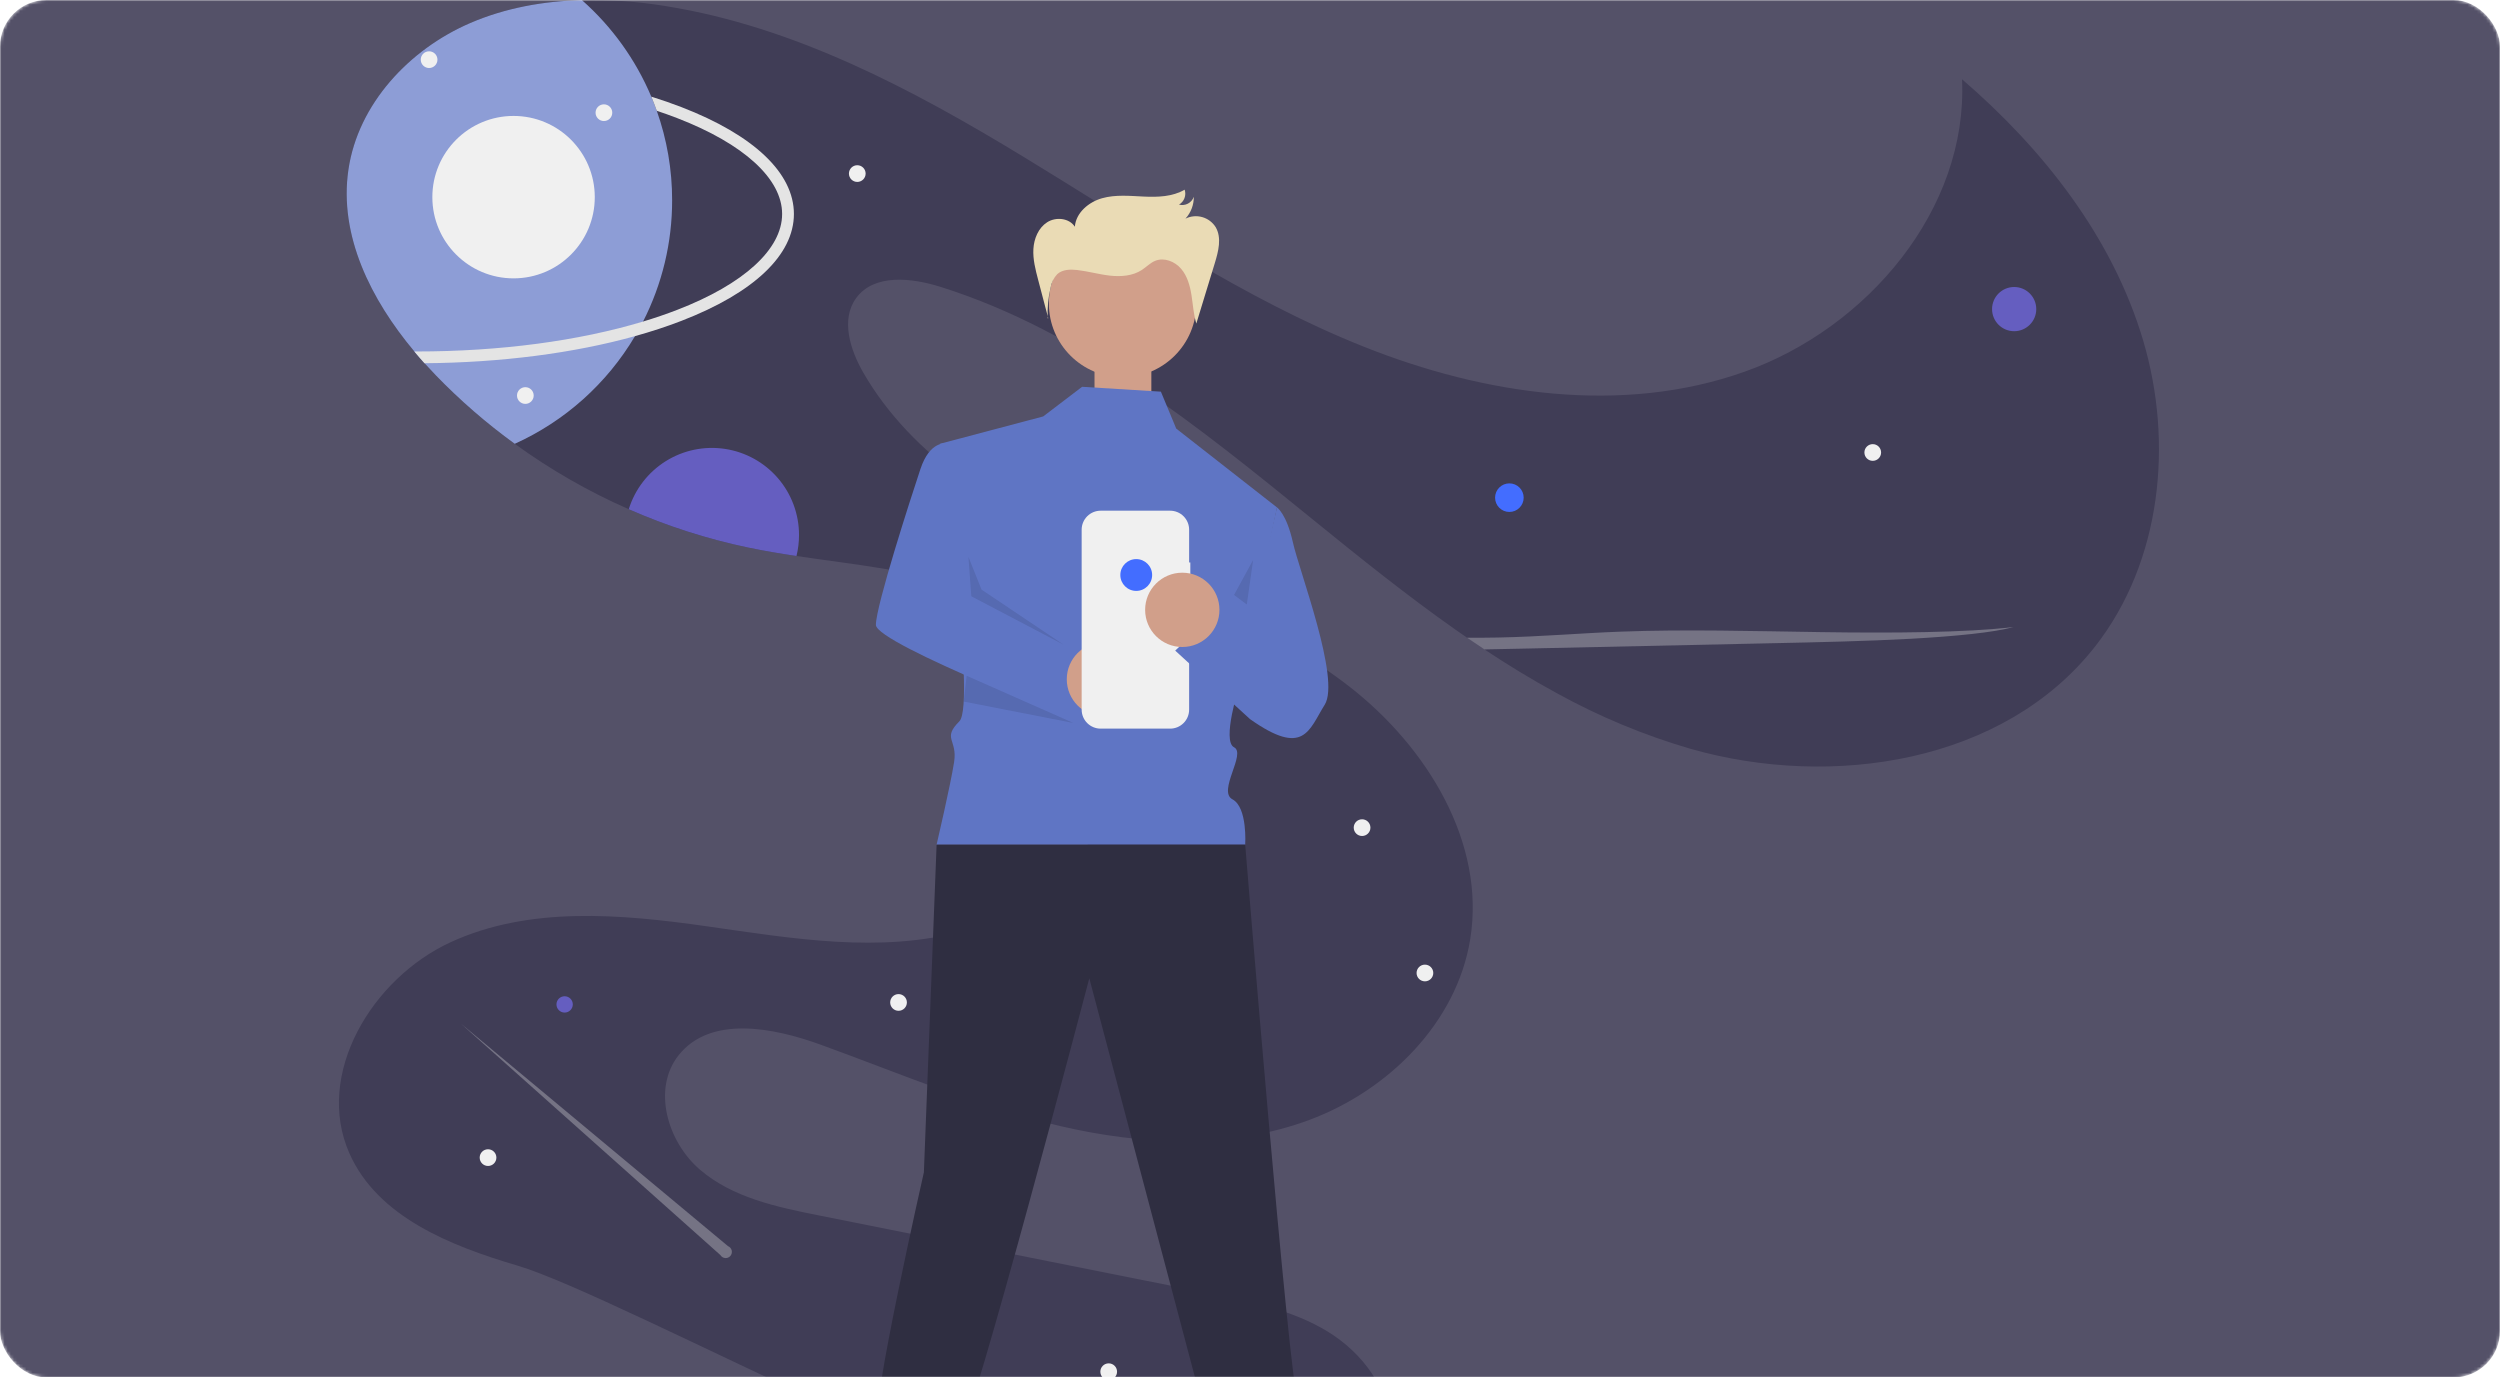 <svg width="804" height="443" viewBox="0 0 804 443" fill="none" xmlns="http://www.w3.org/2000/svg">
<mask id="mask0_466_2575" style="mask-type:alpha" maskUnits="userSpaceOnUse" x="0" y="0" width="804" height="443">
<rect width="804" height="443" rx="15" fill="white"/>
</mask>
<g mask="url(#mask0_466_2575)">
<rect width="804" height="443" rx="15" fill="#545168"/>
<path d="M673.84 207.842C644.568 245.275 589.335 253.846 543.634 240.809C528.68 236.439 514.254 230.433 500.617 222.901C492.696 218.599 484.965 213.881 477.391 208.853C475.527 207.621 473.664 206.37 471.819 205.094C470.562 204.235 469.309 203.366 468.061 202.485C452.421 191.482 437.394 179.411 422.619 167.409C385.736 137.449 347.842 106.567 302.526 92.272C293.19 89.328 281.112 87.951 275.339 95.86C270.33 102.726 273.387 112.447 277.626 119.813C293.348 147.094 321.886 164.32 350.451 177.566C379.014 190.812 409.272 201.544 434.102 220.911C458.933 240.278 477.89 271.059 472.811 302.131C468.434 328.908 446.572 350.662 421.153 360.143C395.735 369.618 367.386 368.298 340.963 362.146C314.54 355.987 289.457 345.242 263.956 335.982C248.581 330.392 228.482 326.526 218.28 339.317C209.664 350.125 214.617 367.174 225.109 376.169C235.601 385.164 249.801 388.177 263.35 390.88C305.419 399.282 347.488 407.681 389.557 416.078C402.462 418.649 415.67 421.339 426.914 428.187C438.158 435.028 447.228 446.979 446.906 460.137C446.584 473.105 437.09 484.563 425.455 490.305C413.826 496.041 400.397 496.925 387.441 496.306C338.891 493.981 199.703 416.848 166.319 406.988C144.868 400.659 121.414 391.361 112.368 370.907C101.106 345.445 119.639 314.638 144.937 303.009C170.229 291.374 199.551 293.951 227.117 297.867C254.683 301.784 283.159 306.768 309.992 299.326C336.825 291.885 361.41 267.629 358.763 239.912C356.458 215.795 334.735 197.622 311.874 189.612C293.98 183.34 274.941 181.634 256.143 178.81C250.925 178.034 245.726 177.162 240.578 176.088C227.394 173.326 214.533 169.198 202.204 163.77C189.267 158.087 176.976 151.034 165.542 142.73C156.423 136.116 147.901 128.716 140.074 120.615C138.88 119.377 137.698 118.111 136.53 116.819C135.418 115.581 134.319 114.317 133.245 113.029C119.273 96.334 108.951 75.773 112.046 54.587C115.135 33.457 131.603 15.865 151.21 7.414C162.542 2.531 174.765 0.345 187.139 0.029C196.187 -0.151 205.233 0.5 214.162 1.975C255.479 8.582 293.341 28.657 329.1 50.392C364.853 72.128 399.695 95.986 438.562 111.481C477.429 126.982 521.671 133.545 561.099 119.528C600.528 105.518 632.92 67.29 630.993 25.492C657.144 48.011 679.367 76.316 689.208 109.39C699.05 142.464 695.095 180.655 673.84 207.842Z" fill="#403D56"/>
<path d="M485.415 164.645C487.954 164.645 490.013 162.587 490.013 160.048C490.013 157.509 487.954 155.451 485.415 155.451C482.877 155.451 480.818 157.509 480.818 160.048C480.818 162.587 482.877 164.645 485.415 164.645Z" fill="#436DFF"/>
<path d="M647.756 106.516C651.681 106.516 654.863 103.333 654.863 99.408C654.863 95.483 651.681 92.3 647.756 92.3C643.831 92.3 640.648 95.483 640.648 99.408C640.648 103.333 643.831 106.516 647.756 106.516Z" fill="#655EC0"/>
<path d="M181.585 325.645C183.036 325.645 184.211 324.469 184.211 323.019C184.211 321.568 183.036 320.393 181.585 320.393C180.135 320.393 178.959 321.568 178.959 323.019C178.959 324.469 180.135 325.645 181.585 325.645Z" fill="#655EC0"/>
<path d="M256.966 172.051C256.968 174.329 256.692 176.599 256.145 178.81C250.928 178.033 245.729 177.162 240.581 176.088C227.397 173.326 214.536 169.197 202.207 163.77C204.19 157.369 208.402 151.891 214.079 148.33C219.756 144.769 226.522 143.362 233.148 144.364C239.774 145.367 245.821 148.711 250.191 153.791C254.561 158.871 256.965 165.35 256.966 172.051Z" fill="#655EC0"/>
<path d="M602.276 148.206C603.759 148.206 604.962 147.003 604.962 145.52C604.962 144.037 603.759 142.834 602.276 142.834C600.792 142.834 599.59 144.037 599.59 145.52C599.59 147.003 600.792 148.206 602.276 148.206Z" fill="#F0F0F0"/>
<path d="M356.557 443.826C358.04 443.826 359.243 442.624 359.243 441.141C359.243 439.657 358.04 438.455 356.557 438.455C355.074 438.455 353.871 439.657 353.871 441.141C353.871 442.624 355.074 443.826 356.557 443.826Z" fill="#F0F0F0"/>
<path d="M156.951 374.975C158.435 374.975 159.637 373.772 159.637 372.289C159.637 370.805 158.435 369.603 156.951 369.603C155.468 369.603 154.266 370.805 154.266 372.289C154.266 373.772 155.468 374.975 156.951 374.975Z" fill="#F0F0F0"/>
<path d="M288.969 325.073C290.452 325.073 291.655 323.87 291.655 322.387C291.655 320.904 290.452 319.701 288.969 319.701C287.486 319.701 286.283 320.904 286.283 322.387C286.283 323.87 287.486 325.073 288.969 325.073Z" fill="#F0F0F0"/>
<path d="M275.701 58.509C277.185 58.509 278.387 57.306 278.387 55.823C278.387 54.34 277.185 53.137 275.701 53.137C274.218 53.137 273.016 54.34 273.016 55.823C273.016 57.306 274.218 58.509 275.701 58.509Z" fill="#F0F0F0"/>
<path d="M438.043 268.854C439.527 268.854 440.729 267.652 440.729 266.169C440.729 264.685 439.527 263.483 438.043 263.483C436.56 263.483 435.357 264.685 435.357 266.169C435.357 267.652 436.56 268.854 438.043 268.854Z" fill="#F0F0F0"/>
<path d="M458.256 315.598C459.739 315.598 460.942 314.395 460.942 312.912C460.942 311.429 459.739 310.226 458.256 310.226C456.773 310.226 455.57 311.429 455.57 312.912C455.57 314.395 456.773 315.598 458.256 315.598Z" fill="#F0F0F0"/>
<path d="M216.157 64.396C216.177 77.957 212.973 91.329 206.809 103.408C205.994 105 205.13 106.564 204.219 108.101C195.192 123.345 181.687 135.437 165.542 142.73C156.422 136.116 147.9 128.716 140.073 120.615C138.879 119.377 137.698 118.111 136.529 116.819C135.417 115.58 134.318 114.317 133.245 113.029C119.272 96.334 108.95 75.773 112.046 54.587C115.134 33.457 131.602 15.865 151.209 7.414C162.541 2.531 174.764 0.345 187.138 0.029C196.814 8.574 204.441 19.187 209.455 31.082C210.087 32.579 210.668 34.095 211.218 35.63C214.496 44.866 216.167 54.596 216.157 64.396Z" fill="#8D9DD6"/>
<path d="M255.32 68.818C255.32 81.975 242.472 94.179 219.138 103.193C214.47 105 209.474 106.636 204.218 108.101C184.548 113.584 161.138 116.622 136.529 116.818C135.417 115.58 134.318 114.317 133.244 113.028C133.509 113.035 133.775 113.035 134.04 113.035C160.766 113.035 186.121 109.649 206.808 103.408C210.63 102.252 214.294 101.001 217.774 99.656C239.225 91.375 251.53 80.131 251.53 68.818C251.53 57.505 239.225 46.267 217.774 37.98C215.652 37.159 213.466 36.375 211.217 35.63C210.668 34.095 210.087 32.579 209.455 31.082C212.815 32.13 216.043 33.251 219.138 34.442C242.472 43.456 255.32 55.666 255.32 68.818Z" fill="#E4E4E4"/>
<path d="M137.998 21.872C139.482 21.872 140.684 20.669 140.684 19.186C140.684 17.703 139.482 16.5 137.998 16.5C136.515 16.5 135.312 17.703 135.312 19.186C135.312 20.669 136.515 21.872 137.998 21.872Z" fill="#F0F0F0"/>
<path d="M194.219 38.927C195.702 38.927 196.905 37.725 196.905 36.241C196.905 34.758 195.702 33.556 194.219 33.556C192.736 33.556 191.533 34.758 191.533 36.241C191.533 37.725 192.736 38.927 194.219 38.927Z" fill="#F0F0F0"/>
<path d="M165.161 89.522C179.586 89.522 191.28 77.828 191.28 63.403C191.28 48.978 179.586 37.285 165.161 37.285C150.737 37.285 139.043 48.978 139.043 63.403C139.043 77.828 150.737 89.522 165.161 89.522Z" fill="#F0F0F0"/>
<path opacity="0.3" d="M647.506 201.639C641.644 203.37 628.72 204.646 614.508 205.429C600.302 206.206 584.718 206.547 569.331 206.875C542.397 207.456 515.464 208.04 488.534 208.625C484.832 208.707 481.118 208.783 477.392 208.852C475.528 207.621 473.665 206.37 471.82 205.094C475.124 205.113 478.428 205.094 481.706 205.031C495.71 204.753 507.566 203.66 521.071 203.142C541.853 202.34 564.29 202.972 585.95 203.294C607.61 203.622 632.289 203.502 647.506 201.639Z" fill="#F0F0F0"/>
<path opacity="0.3" d="M234.123 400.76L148.266 329.236L231.674 403.625C231.836 403.897 232.06 404.127 232.328 404.295C232.596 404.463 232.9 404.565 233.215 404.592C233.531 404.619 233.848 404.571 234.14 404.451C234.433 404.331 234.693 404.143 234.899 403.902C235.104 403.661 235.25 403.375 235.322 403.068C235.395 402.76 235.394 402.439 235.318 402.132C235.242 401.824 235.094 401.54 234.886 401.301C234.678 401.063 234.416 400.877 234.123 400.76Z" fill="#F0F0F0"/>
<path d="M168.951 129.887C170.435 129.887 171.637 128.685 171.637 127.202C171.637 125.718 170.435 124.516 168.951 124.516C167.468 124.516 166.266 125.718 166.266 127.202C166.266 128.685 167.468 129.887 168.951 129.887Z" fill="#F0F0F0"/>
<path d="M365.169 177.164C367.319 177.164 369.061 175.421 369.061 173.272C369.061 171.122 367.319 169.38 365.169 169.38C363.02 169.38 361.277 171.122 361.277 173.272C361.277 175.421 363.02 177.164 365.169 177.164Z" fill="#F2F2F2"/>
<path d="M396.289 489.834L408.651 489.833L414.533 442.149L396.287 442.15L396.289 489.834Z" fill="#D19F8A"/>
<rect x="351.996" y="114.422" width="18.276" height="18.979" fill="#D19F8A"/>
<path d="M303.708 489.834L291.346 489.833L285.465 442.149L303.711 442.15L303.708 489.834Z" fill="#D19F8A"/>
<path d="M348.003 124.395L335.486 133.927L302.234 142.733C302.234 142.733 314.149 226.353 308.525 231.976C302.902 237.6 307.974 237.751 306.844 245.056C305.714 252.361 301.211 271.648 301.211 271.648H400.455C400.455 271.648 401.255 259.661 396.362 257.066C391.47 254.47 400.872 242.354 396.874 240.328C392.876 238.303 398.499 220.729 398.499 220.729L410.686 163.196L378.272 137.834L373.342 125.957L348.003 124.395Z" fill="#5F75C4"/>
<path d="M301.212 271.648L297.119 377.03C297.119 377.03 279.449 454.865 282.518 456.911C285.588 458.957 286.888 471.159 286.888 471.159L304.281 473.205C304.281 473.205 304.281 465.02 308.374 461.95C312.466 458.881 350.322 314.619 350.322 314.619L387.254 454.099C387.254 454.099 388.178 461.95 391.248 461.95C394.317 461.95 395.34 473.205 395.34 473.205H412.733V461.95C412.733 461.95 420.549 459.473 417.479 451.288C414.41 443.102 400.456 271.648 400.456 271.648H301.212Z" fill="#2F2E41"/>
<path d="M361.032 121.322C374.128 121.322 384.745 110.705 384.745 97.609C384.745 84.512 374.128 73.895 361.032 73.895C347.935 73.895 337.318 84.512 337.318 97.609C337.318 110.705 347.935 121.322 361.032 121.322Z" fill="#D19F8A"/>
<path opacity="0.1" d="M396.873 191.331L400.965 194.401L403.012 180.077L396.873 191.331Z" fill="black"/>
<path d="M304.196 142.651C304.196 142.651 299.081 141.628 296.011 150.837C292.942 160.045 281.688 194.831 281.688 200.97C281.688 207.109 351.776 234.195 351.776 234.195L344.483 208.611L312.381 191.762L304.196 142.651Z" fill="#5F75C4"/>
<path d="M355.026 230.402C361.625 230.402 366.976 225.052 366.976 218.452C366.976 211.853 361.625 206.503 355.026 206.503C348.426 206.503 343.076 211.853 343.076 218.452C343.076 225.052 348.426 230.402 355.026 230.402Z" fill="#D19F8A"/>
<path opacity="0.1" d="M311.447 179.089L312.383 191.762L342.068 207.343L315.665 189.633L311.447 179.089Z" fill="black"/>
<path d="M382.809 180.895H382.424V170.346C382.424 169.544 382.266 168.75 381.959 168.009C381.652 167.268 381.202 166.595 380.635 166.028C380.068 165.461 379.395 165.012 378.655 164.705C377.914 164.398 377.12 164.24 376.318 164.24H353.967C353.165 164.24 352.371 164.398 351.631 164.705C350.89 165.011 350.217 165.461 349.65 166.028C349.083 166.595 348.633 167.268 348.326 168.009C348.019 168.75 347.861 169.544 347.861 170.346V228.222C347.861 229.024 348.019 229.818 348.326 230.558C348.633 231.299 349.083 231.972 349.65 232.539C350.217 233.106 350.89 233.556 351.631 233.863C352.371 234.17 353.165 234.328 353.967 234.328H376.318C377.12 234.328 377.914 234.17 378.655 233.863C379.395 233.556 380.068 233.106 380.635 232.539C381.202 231.972 381.652 231.299 381.959 230.558C382.266 229.818 382.424 229.024 382.424 228.222V188.405H382.809V180.895Z" fill="#F0F0F0"/>
<path d="M410.686 163.196C410.686 163.196 413.755 165.242 415.801 174.45C417.848 183.658 431.148 218.445 426.033 226.63C420.917 234.815 419.407 243.551 402.013 231.273L377.945 209.237L395.339 192.866L402.501 197.982L410.686 163.196Z" fill="#5F75C4"/>
<path d="M365.413 190.035C368.238 190.035 370.528 187.745 370.528 184.92C370.528 182.094 368.238 179.804 365.413 179.804C362.587 179.804 360.297 182.094 360.297 184.92C360.297 187.745 362.587 190.035 365.413 190.035Z" fill="#436DFF"/>
<path d="M380.225 208.077C386.825 208.077 392.175 202.727 392.175 196.127C392.175 189.528 386.825 184.177 380.225 184.177C373.625 184.177 368.275 189.528 368.275 196.127C368.275 202.727 373.625 208.077 380.225 208.077Z" fill="#D19F8A"/>
<path opacity="0.1" d="M310.885 217.337L345.189 232.511L309.932 225.62L310.885 217.337Z" fill="black"/>
<path d="M337.111 102.335L333.855 89.944C333.005 86.711 332.149 83.412 332.339 80.075C332.53 76.737 333.946 73.293 336.758 71.485C339.569 69.677 343.862 70.104 345.671 72.915C346.015 68.427 350.098 64.974 354.43 63.751C358.762 62.528 363.362 63.012 367.859 63.218C372.355 63.425 377.102 63.281 380.983 61C381.279 61.887 381.259 62.85 380.928 63.724C380.596 64.599 379.973 65.333 379.164 65.801C380.128 66.064 381.157 65.951 382.042 65.485C382.926 65.018 383.601 64.233 383.928 63.288C383.958 65.888 382.997 68.401 381.241 70.318C382.916 69.487 384.84 69.309 386.639 69.818C388.438 70.328 389.983 71.488 390.973 73.073C392.954 76.507 391.844 80.82 390.685 84.611L384.738 104.067C383.836 101.11 383.666 97.987 383.183 94.933C382.701 91.878 381.842 88.759 379.826 86.415C377.81 84.07 374.385 82.712 371.52 83.876C369.913 84.53 368.688 85.855 367.237 86.805C364.259 88.757 360.472 89.037 356.934 88.639C353.397 88.243 349.95 87.235 346.413 86.833C344.198 86.581 341.727 86.648 340.056 88.123C338.906 89.317 338.147 90.832 337.88 92.468C337.091 95.727 336.781 99.085 336.959 102.434" fill="#EADBB5"/>
</g>
</svg>
